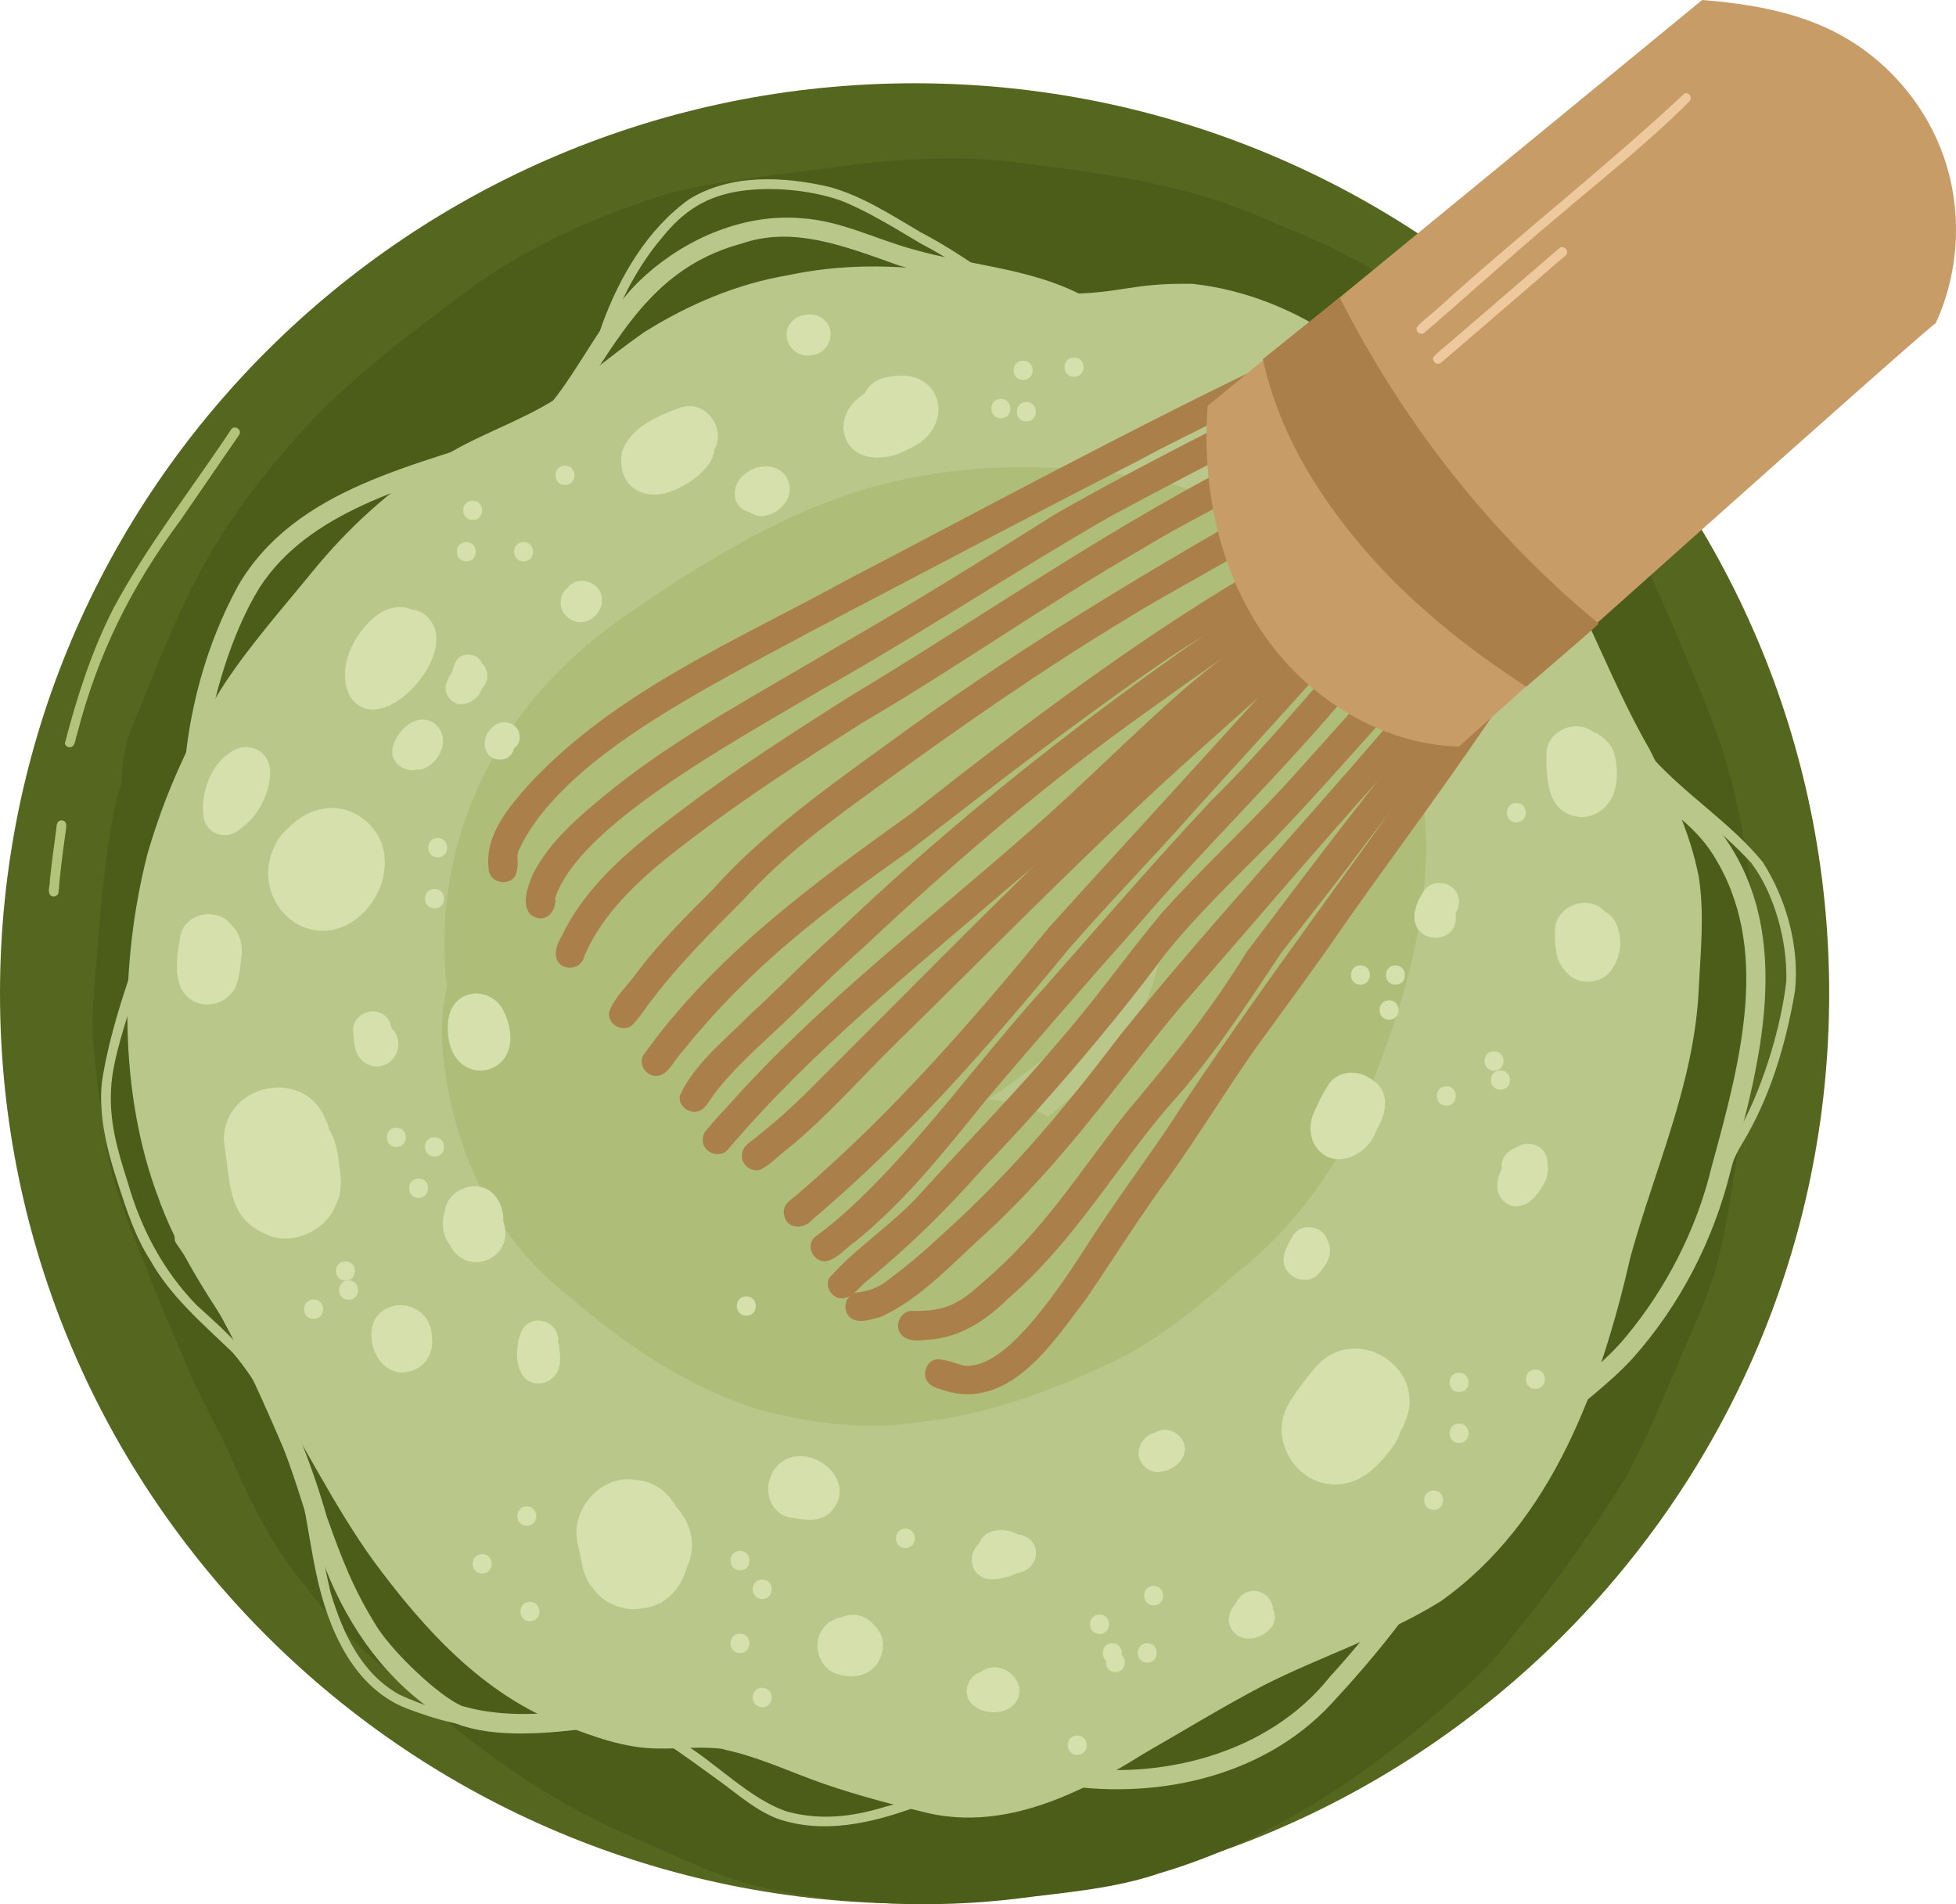 <?xml version="1.0" encoding="UTF-8"?><svg xmlns="http://www.w3.org/2000/svg" xmlns:xlink="http://www.w3.org/1999/xlink" height="2197.1" preserveAspectRatio="xMidYMid meet" version="1.0" viewBox="0.0 0.0 2257.4 2197.1" width="2257.4" zoomAndPan="magnify"><defs><clipPath id="a"><path d="M 106 182 L 2028 182 L 2028 2197.129 L 106 2197.129 Z M 106 182"/></clipPath><clipPath id="b"><path d="M 1392 0 L 2257.379 0 L 2257.379 862 L 1392 862 Z M 1392 0"/></clipPath></defs><g><g id="change1_1"><path d="M 0 1146.348 C 0 566.301 472.574 96.082 1055.523 96.082 C 1638.469 96.082 2111.047 566.301 2111.047 1146.348 C 2111.047 1726.391 1638.469 2196.609 1055.523 2196.609 C 472.574 2196.609 0 1726.391 0 1146.348" fill="#55661f"/></g><g id="change2_1"><path d="M 266.438 495.988 C 220.98 564.559 169.621 629.688 130.719 702.344 C 105.688 751.297 88.734 804.504 74.922 857.438 C 75.164 861.27 80.016 863.543 83.227 861.523 C 87.348 858.316 86.945 851.98 88.867 847.41 C 112.645 755.047 151.016 677.508 208.391 600.113 C 230.93 567.273 253.445 534.402 276.082 501.621 C 279.746 495.566 270.066 489.605 266.438 495.988" fill="#b3c47a"/></g><g id="change2_2"><path d="M 69.574 946.762 C 64.609 948.121 65.5 953.93 64.781 957.949 C 62.664 973.859 59.469 996.18 57.504 1016.5 C 57.781 1021.789 54.57 1028.34 58.074 1032.852 C 61.355 1036.352 67.766 1033.711 67.609 1028.898 C 69.395 1005.949 72.41 983.891 75.051 964.828 C 75.469 958.672 80.234 945.371 69.574 946.762" fill="#b3c47a"/></g><g clip-path="url(#a)" id="change3_1"><path d="M 1505.965 1368.148 C 1496.109 1390.871 1486.078 1413.5 1475.387 1435.828 C 1456.887 1474.348 1431.41 1508.848 1407.605 1544.172 L 1388.844 1569.891 C 1367.133 1594.59 1342.668 1616.801 1317.406 1637.898 C 1290.219 1656.578 1262.426 1674.41 1233.762 1690.699 C 1210.141 1699.07 1186.102 1706.43 1161.633 1711.52 C 1130.57 1714.422 1099.422 1716.141 1068.242 1717.258 C 1049.453 1717.59 1030.641 1716.961 1011.891 1715.617 C 998.508 1712.699 985.27 1709.098 972.301 1704.68 C 925.242 1683.262 878.848 1660.258 836.406 1630.598 C 830.562 1625.527 824.762 1620.41 818.855 1615.422 C 789.414 1589.488 757.867 1565.348 730.691 1536.988 C 696 1481.328 674.629 1418 642.59 1360.719 C 640.949 1357.469 639.562 1354.09 638.043 1350.777 C 630.758 1332.141 623.492 1313.5 616.062 1294.918 C 603.992 1266.578 594.508 1237.277 588.25 1207.211 C 585.293 1157.648 591.695 1107.918 595.875 1058.371 C 599.555 1042.5 604.156 1026.828 608.922 1011.27 C 615.094 993.133 621.129 974.941 627.613 956.914 C 637.352 938.074 648.52 919.973 660.066 902.156 C 663.16 899.164 666.262 896.168 669.484 893.312 C 686.078 882.133 703.336 871.926 721.133 862.781 C 726.492 861.012 731.852 859.227 737.246 857.543 C 785.027 843.48 830.949 824.258 876.586 804.332 C 882.699 802.148 888.844 800.043 895.07 798.219 C 899.457 798.23 903.844 798.395 908.227 798.633 C 919.023 801.125 929.695 804.172 940.23 807.703 C 972.148 817.707 1004.07 819.141 1035.992 811.992 C 1067.949 810.547 1097.711 801.039 1125.27 783.5 C 1153.262 768.402 1175.723 747.793 1192.652 721.645 C 1204.461 708.73 1214.062 694.531 1221.602 679.125 C 1246.172 685.152 1270.445 692.324 1294.273 700.797 C 1320.762 713.621 1346.273 728.379 1370.539 745.023 C 1381.668 754.73 1392.496 764.773 1402.617 775.527 C 1412.383 785.832 1421.68 796.574 1430.773 807.488 C 1445.855 828.723 1459.93 850.68 1472.52 873.5 C 1484.82 895.957 1495.785 919.125 1506.215 942.504 C 1521.074 980.309 1533.602 1019.02 1542.445 1058.68 C 1543.918 1065.168 1545.176 1071.711 1546.438 1078.25 C 1549.109 1121.84 1544.754 1165.648 1540.949 1209.199 C 1537.105 1234.238 1533.137 1259.258 1528.898 1284.23 C 1523.633 1312.82 1516.484 1341.047 1505.965 1368.148 Z M 2023.867 1048.898 C 2015.645 978.527 2004.539 908.156 1979.539 841.523 C 1963.457 797.41 1944.406 754.469 1925.941 711.289 C 1896.535 640.523 1856.602 574.801 1808.07 515.527 C 1773.273 469.617 1736.594 424.254 1690.648 388.961 C 1647.719 355.551 1605.301 321.141 1556.793 296.066 C 1522.047 277.562 1485.207 263.492 1449.039 248.047 C 1368.27 213.812 1281.012 200.859 1194.52 190.293 C 1119.953 178.117 1044.5 182.246 969.926 191.965 C 903.898 201.574 836.945 206.738 772.133 223.207 C 694.035 246.848 617.934 280.77 550.66 327.117 C 484.871 376.434 417.844 425.402 360.535 484.652 C 312.164 536.773 267.008 593.227 233.141 655.945 C 202.75 711.461 180.516 770.91 156.246 829.223 C 145.742 852.465 140.496 877.391 140.375 902.32 C 138.195 909.805 135.984 917.277 133.984 924.812 C 123.32 974.191 118.309 1024.66 113.969 1074.82 C 111.473 1117.16 104.812 1159.488 107.457 1201.957 C 110.301 1240.648 116.574 1279.039 121.965 1317.438 C 128.91 1368.66 150.461 1415.809 169.141 1463.5 C 181.418 1497.371 202.406 1544.379 216.352 1577.719 C 230.703 1612.281 250.023 1644.449 265.453 1678.52 C 288.383 1732.23 314.102 1785.07 352.383 1829.699 C 396.895 1892.648 460.527 1937.859 518.133 1987.949 C 582.988 2041.699 654.059 2087.32 731.762 2120.281 C 782.094 2142.09 831.703 2167.488 885.562 2179.141 C 979.727 2197.668 1075.961 2202.352 1171.32 2191 C 1227.391 2183.602 1284.43 2179.859 1338.277 2161.418 C 1483.258 2118.551 1608.992 2027.629 1716.383 1923.148 C 1774.746 1855.129 1827.957 1782.379 1875.203 1706.199 C 1898.531 1665.16 1915.785 1621.008 1934.789 1577.879 C 1951.566 1536.789 1971.828 1496.75 1982.934 1453.609 C 1995.996 1400.059 2002.543 1345.168 2011.027 1290.77 C 2021.957 1210.988 2033.57 1129.328 2023.867 1048.898" fill="#4c5c19"/></g><g id="change4_1"><path d="M 1265.223 350.152 C 1201.309 309.371 1123.562 307.973 1052.531 287.336 C 1010.07 275.641 969.895 254.602 925.305 251.836 C 860.023 246.102 793.871 274.062 745.602 317.059 C 685.168 369.688 651.949 472.301 598.414 496.418 C 483.133 537.008 341.414 561.594 274.773 675.855 C 237.363 744.785 216.797 821.656 211.914 899.781 C 210.785 910.422 210.855 921.121 209.648 931.75 C 208.184 940.238 208.297 951.5 219.969 951.762 C 235.422 950.711 230.809 931.223 232.941 920.5 C 233.641 901.168 236.051 881.945 237.812 862.688 C 244.766 807.352 266.875 730.543 299.895 677.434 C 356.594 590.512 470.766 560.77 577.633 527.074 C 596.73 521.473 616.215 514.902 631.793 502.094 C 647.926 487.719 660.43 469.477 673.074 452.062 C 724.379 370.215 765.238 305.949 855.09 281.305 C 914.758 260.547 972.008 283.004 1037.453 306.32 C 1082.941 319.953 1130.062 326.766 1176.301 337.082 C 1209.961 345.926 1228.117 355.469 1258.102 370.766 C 1269.473 373.109 1275.805 355.672 1265.223 350.152" fill="#bac78b"/></g><g id="change4_2"><path d="M 1990.98 967.125 C 1966.289 931.273 1928.16 908.395 1893.84 882.848 C 1883.996 875.926 1851.758 845.406 1835.434 829.426 C 1829.566 824.867 1825.301 816.457 1817.207 816.152 C 1810.07 815.938 1804.441 823.492 1806.438 830.289 C 1808.52 836.246 1814.414 839.754 1818.555 844.234 C 1839.477 863.301 1858.449 884.527 1881.43 901.266 C 1920.27 929.992 1954.719 950.555 1977.215 986.48 C 2044.469 1093.148 2009.156 1222.816 1975.258 1346.688 C 1957.742 1420.008 1921.539 1487.938 1877.707 1540.848 C 1853.004 1571.277 1820.957 1594.219 1791.781 1620.039 C 1738.891 1663.418 1694.863 1716.039 1656.34 1772.359 C 1618.297 1834.367 1583.711 1881.02 1534.516 1935.059 C 1462.715 2025.199 1336.93 2054.172 1233.773 2038.27 C 1159.352 2026.262 1090.883 1989.5 1015.852 1979.059 C 974.605 1974.09 910.906 1969.828 880.988 1966.84 C 855.246 1964.09 830.055 1954.621 803.953 1957.691 C 709.566 1961.219 617.605 1993.07 532.738 1968.289 C 505.793 1956.211 455.77 1908.617 435.762 1878.328 C 408.004 1834.25 394.629 1798.918 377.195 1750.25 C 359.191 1686.559 333.395 1625.41 304.145 1566.117 C 283.184 1524.789 262.832 1482.918 237.023 1444.348 C 229.629 1435.977 226.066 1422.891 215.781 1417.949 C 206.84 1415.148 197.793 1426.098 203.164 1434.359 C 254.938 1508.109 294.625 1594.918 326.492 1669.711 C 343.609 1712.199 354.309 1756.859 371.602 1799.27 C 396.512 1867.109 437.266 1929.289 496.559 1971.789 C 567.324 2029.621 716.723 1981.371 800.242 1980.301 C 827.766 1976.809 848.32 1985.469 880.059 1989.039 C 923.121 1993.301 966.367 1995.828 1009.402 2000.488 C 1066.203 2006.789 1149.98 2044.18 1216.461 2058.121 C 1329.371 2078.129 1456.234 2052.258 1536.422 1966.02 C 1586.758 1911.68 1633.617 1854.211 1671.023 1790.129 C 1705.406 1740.879 1742.422 1691.34 1793.355 1648.359 C 1823.027 1620.941 1856.418 1597.527 1883.828 1567.738 C 1938.941 1506.027 1977.633 1430.867 1997.359 1350.617 C 2031.398 1227.277 2070.395 1081.168 1990.98 967.125" fill="#bac78b"/></g><g id="change4_3"><path d="M 1203.098 361.82 C 1157.195 328.707 1112.285 293.957 1061.965 267.668 C 1028.445 247.945 995.117 226.066 957.25 215.703 C 904.414 203.355 843.336 200.43 795.484 229.766 C 747.094 264.457 715.285 318.883 695.078 373.969 C 683.84 407.41 675.609 435.965 659.539 465.34 C 655.266 473.684 649.465 481.484 645.879 490.062 C 645.414 492.215 646.68 494.543 648.547 495.621 C 656.551 499.285 658.828 487.453 662.52 482.711 C 681.52 451.57 692.852 416.758 704.062 382.262 C 716.074 345.012 738.305 304.602 763.105 275.336 C 788.715 243.305 814.984 226.152 855.512 220.25 C 889.715 215.52 932.57 218.621 968.715 230.82 C 996.832 241.234 1032.297 262.852 1062.125 280.727 C 1096.695 298.621 1128.406 321.199 1159.746 344.141 C 1172.375 353.172 1184.797 362.492 1197.457 371.473 C 1199.375 372.586 1201.977 372.512 1203.656 371.031 C 1206.777 368.887 1206.457 363.633 1203.098 361.82" fill="#bac78b"/></g><g id="change4_4"><path d="M 572.965 1979.75 C 569.02 1978.031 564.41 1979.961 560.219 1979.828 C 527.156 1980.828 489.551 1968.68 460.891 1955.32 C 417.699 1931.199 396.43 1886.531 381.582 1837.922 C 363.004 1759.781 359.008 1676.09 313.484 1607.121 C 293.879 1565.871 260.102 1535.871 226.805 1505.852 C 188.344 1466.09 162.773 1418.039 147.191 1363.469 C 135.152 1325.879 125.828 1293.32 128.27 1255.211 C 129.789 1227.57 140.145 1195.121 149.418 1164.73 C 164.055 1119.672 177.273 1074.09 195.164 1030.172 C 208.805 996.18 223.512 962.5 232.793 926.969 C 240.027 897.469 246.125 867.461 250.047 837.41 C 249.629 831.859 240.504 830.711 239.176 836.66 C 230.562 911.449 204.242 981.422 175.438 1050.391 C 153.844 1115.461 128.082 1180.48 117.574 1248.449 C 113.5 1288.961 124.016 1328.77 136.566 1366.922 C 146.309 1396.891 156.141 1427.172 173.293 1453.879 C 197.02 1496.172 233.836 1527.211 268.215 1560.34 C 296.891 1593.34 321.168 1639.871 336.203 1681.57 C 351.27 1725.191 355.516 1771.559 365.133 1816.52 C 378.23 1878.012 406.961 1947 469.598 1971.41 C 501.234 1982.93 540.891 1997.039 574.098 1988.52 C 576.676 1986.102 576.031 1981.469 572.965 1979.75" fill="#bac78b"/></g><g id="change4_5"><path d="M 2034.523 994.898 C 1997.102 949.105 1945.445 917.254 1906.008 873.258 C 1885.492 849.441 1861.242 805.965 1849.762 777.027 C 1842.523 762.055 1840.395 743.945 1831.781 730.133 C 1827.73 727.664 1822.098 731.727 1823.574 736.441 C 1841.617 792.637 1866.758 848.703 1908.07 891.746 C 1944.285 928.09 1986.551 957.988 2021.223 995.832 C 2047.367 1030.539 2062.891 1084.918 2061.59 1132.047 C 2055.641 1183.848 2036.004 1248.93 2011.422 1295.969 C 1999.676 1314.727 1987.938 1338.59 1981.531 1354.816 C 1979.223 1361.277 1972.254 1368.648 1974.598 1375.488 C 1983.504 1384.566 1986.039 1369.609 1988.68 1365.418 C 1996.984 1349.227 2000.477 1335.938 2010.926 1319.027 C 2043.086 1265.93 2061.117 1204.668 2071.516 1143.789 C 2076.996 1092.566 2061.895 1038.188 2034.523 994.898" fill="#bac78b"/></g><g id="change4_6"><path d="M 1175.621 1987.18 C 1163.699 1993.031 1155.012 2005.672 1144.301 2013.91 C 1108.012 2049.352 1071.379 2072.16 1022.23 2084.551 C 983.039 2096.602 946.719 2100.531 908.766 2090.34 C 865.121 2076.16 826.172 2033.379 783.113 2008.07 C 756.145 1990.031 728.355 1970.922 697.086 1961.852 C 691.305 1962.328 690.559 1971.34 696.344 1972.719 C 742.457 1989.969 788.215 2024.559 831.328 2055.75 C 852.535 2071.238 872.918 2089.328 897.793 2098.641 C 949.988 2116.551 1005.91 2103.691 1056.141 2085.359 C 1099.121 2070.988 1132.879 2040.211 1165.34 2009.801 C 1170.488 2004.129 1191.031 1991.621 1175.621 1987.18" fill="#bac78b"/></g><g id="change4_7"><path d="M 1176.133 608.305 C 927.793 765.324 711.824 1023.438 598.824 1301.797 C 598.082 1282.316 593.168 1264.398 578.523 1251.887 C 570.297 1244.668 559.051 1241.867 548.059 1242.746 C 552.578 1212.906 557.805 1180.758 563.961 1142.977 C 566.176 1121.266 577.234 1097.617 564.738 1077.277 C 561.621 1071.637 557.219 1067.195 552.211 1063.695 C 590.914 968.953 648.41 866.898 725.32 792.25 C 820.805 690.703 885.738 626.59 997.352 565.316 C 1080.613 526.188 1209.277 476.949 1304.852 481.027 C 1337.789 482.172 1431.152 508.832 1464.031 528.012 C 1492.008 543.074 1514.465 557.195 1533.789 571.703 C 1494.371 554.082 1452.434 541.758 1410.445 534.504 C 1326.828 529.797 1247.258 568.164 1176.133 608.305 Z M 1636.039 1604.457 C 1610.199 1642.879 1578.07 1672.688 1528.816 1721.496 C 1495.492 1752.477 1486.828 1753.82 1440.219 1789.52 C 1411.902 1809.27 1380.102 1822.801 1349.195 1837.93 C 1347.117 1838.57 1345.152 1839.168 1342.988 1839.848 C 1324.945 1847.551 1306.77 1856.82 1288.992 1866.488 C 1260.992 1876.719 1242.551 1875.668 1186.855 1882.02 C 1158.422 1885.309 1130.785 1893.18 1102.602 1897.949 C 1048.445 1903.16 994.004 1897.258 939.957 1892.969 C 922.211 1893.051 905.727 1884.828 866.48 1869.98 C 860.121 1867.281 851.281 1863.539 847.156 1861.828 C 820.125 1852.688 774.75 1828.75 725.676 1799.367 C 710.816 1791.129 639.961 1716.938 593.797 1668.137 C 601.426 1635.496 605.184 1602.098 608.609 1568.707 C 612.891 1553.969 616.223 1538.828 620.57 1524.328 C 634.922 1469.316 652.422 1415.238 670.656 1361.406 C 703.836 1259.656 813.398 1076.867 878.762 999.168 C 1017.953 832.125 1194.977 659.141 1375.094 624.188 C 1375.383 624.141 1375.66 624.105 1375.949 624.055 C 1379.824 623.719 1385.715 623.211 1390.047 623.043 C 1394.09 622.824 1399.871 623.102 1403.805 623.332 C 1451.371 633.098 1497.184 652.562 1514.332 660.602 C 1570.43 690.16 1588.922 710.688 1639.574 767.785 C 1701.5 833.223 1777.559 985.016 1779.984 1054.066 C 1789.422 1153.156 1771.922 1237.676 1760.238 1307.469 C 1734.496 1425.258 1681.223 1543.598 1636.039 1604.457 Z M 1960.574 1012.016 C 1950.688 959.996 1927.07 911.262 1903.535 864.168 C 1851.891 774.98 1821.984 674 1760.324 590.648 C 1726.047 544.945 1677.867 514.242 1628.941 485.516 C 1605.613 451.93 1581.051 418.148 1547.477 394.094 C 1497.207 358.539 1437.359 333.918 1375.926 327.496 C 1303.707 326.363 1294.691 338.938 1227.742 339.023 C 1200.422 340.895 1145.844 321.715 1088.516 313.281 C 1029.262 304.855 968.379 304.977 909.723 317.527 C 850.383 327.414 793.762 351.637 743.004 383.57 C 696.438 416.445 666.934 443.551 641.258 460.352 C 598.383 487.543 549.023 502.352 506.422 530.16 C 450.52 564.328 401.852 609.031 360.5 659.684 C 326.074 701.867 289.77 742.816 259.551 788.207 C 220.234 849.133 190.137 916.125 170.047 985.777 C 137.945 1111.637 136.695 1261.617 183.441 1383.836 C 212.203 1463.457 264.641 1529.777 309.332 1600.539 C 351.094 1666.18 384.867 1736.848 430.371 1800.059 C 488.125 1878.391 557.332 1955.539 650.531 1990.57 C 685.438 2003.898 721.266 2017.27 759.113 2017.488 C 782.547 2017.969 806.012 2015.188 829.391 2017.441 C 826.422 2016.801 824.66 2016.238 828.523 2017.18 C 829.07 2017.277 829.605 2017.43 830.152 2017.527 C 832.496 2017.77 834.836 2017.988 837.172 2018.34 C 836.223 2018.539 834.383 2018.34 832.484 2018.031 C 873.73 2026.16 912.117 2044.828 951.695 2058.551 C 991.086 2072.07 1031.625 2082.578 1072.113 2092.289 C 1160.484 2111.809 1246.379 2069.719 1319.418 2023.762 C 1365.449 1997.34 1410.816 1969.551 1457.789 1944.891 C 1525.109 1910.699 1598.465 1887.539 1662.66 1847.648 C 1792.441 1755.707 1847.871 1597.668 1882.113 1448.727 C 1910.523 1346.605 1955.746 1248.438 1960.488 1140.977 C 1962.625 1098.086 1967.246 1054.707 1960.574 1012.016" fill="#bac78b"/></g><g id="change4_8"><path d="M 829.387 2017.441 C 830.352 2017.648 831.406 2017.852 832.48 2018.031 C 831.699 2017.871 830.934 2017.672 830.152 2017.531 C 829.895 2017.5 829.641 2017.461 829.387 2017.441" fill="#bac78b"/></g><g id="change4_9"><path d="M 1281.379 754.5 C 1269.059 710.461 1232.648 681.398 1196.828 655.691 C 1118.672 608.82 1010.129 622.852 946.422 688 C 833.391 776.301 722.797 867.629 616.668 964.16 C 579.359 997.559 542.324 1031.289 506.426 1066.211 C 480.125 1091.66 453.109 1118.059 442.801 1153.871 C 429.863 1178.488 423.93 1205.031 425.004 1233.48 C 423.93 1261.93 429.863 1288.469 442.801 1313.09 C 451.133 1338.711 465.375 1360.879 485.527 1379.59 C 499.465 1390.371 513.406 1401.129 527.348 1411.91 C 575.715 1442 632.141 1443.93 686.57 1432.73 C 752.551 1417.109 792.965 1361.07 841.078 1318.121 C 968.598 1199.699 1101.281 1087.051 1238.648 980.219 C 1295.801 923.551 1318.949 827.629 1281.379 754.5" fill="#bac78b"/></g><g id="change4_10"><path d="M 1053.062 945.906 C 1072.312 931.23 1091.344 916.25 1110.004 900.828 C 1112.824 899.176 1115.664 897.543 1118.531 895.98 C 1133.137 890.863 1147.824 885.973 1162.578 881.328 C 1174.918 877.84 1187.477 875.305 1200.09 873.176 C 1203.645 872.824 1207.18 872.371 1210.734 872.066 C 1231.375 870.742 1251.926 872.699 1272.422 875.215 C 1273.238 875.395 1274.043 875.578 1274.855 875.77 C 1262.289 880.809 1249.891 886.469 1237.469 891.949 C 1204.777 909.477 1177.059 934.844 1147.516 957.012 C 1144.312 959.641 1141.051 962.211 1137.836 964.812 C 1134.461 966.273 1131.074 967.645 1127.723 969.172 C 1068.352 992.047 1011.352 1019.945 956.211 1051.23 C 967.578 1038.504 981.387 1022.98 998.648 1003.391 C 1016.984 984.484 1033.344 963.387 1053.062 945.906 Z M 1726.41 824.871 C 1703.141 764.781 1679.84 703.805 1636.426 654.98 C 1598.348 600.652 1547.812 555.246 1492.805 519.25 C 1459.289 502.766 1424.582 487.703 1388.383 478.113 C 1332.434 468.488 1275.41 460.066 1218.625 458.391 C 1168.871 462.555 1119.055 469.348 1069.992 478.566 C 1021.711 490.387 975.277 509.082 929.902 529.203 C 884.73 548.918 848.699 583.27 810.996 614.352 C 792.566 628.336 773.984 642.184 756.5 657.324 C 741.34 672.168 727.516 688.305 713.137 703.918 C 688.211 713.43 665.297 727.629 645.602 748.34 C 569.113 826.141 515.488 920.27 471.473 1019.145 C 408.781 1129.676 354.125 1269.066 399.789 1350.508 C 404.699 1368.008 413.559 1383.207 426.363 1396.098 C 440.934 1418.586 460.258 1436.328 484.336 1449.316 C 497.398 1455.77 509.695 1460.859 521.984 1464.887 C 518.309 1473.918 514.793 1483.008 511.848 1492.277 C 506.961 1522.629 500.238 1553.559 503.605 1584.387 C 506.414 1617.199 510.504 1650.059 516.43 1682.457 C 526.07 1713.02 539.379 1742.57 553.414 1771.359 C 582.293 1814.098 611.891 1859.711 654.602 1889.73 C 687.219 1918.488 727.418 1935.098 767.191 1951.418 C 827.547 1980.75 893.129 1992.629 959.426 1999.5 C 1019.691 2007.578 1080.543 1998.219 1140.227 1989.949 C 1208.695 1980.668 1276.84 1967.23 1341.301 1941.75 C 1400.227 1916.988 1460.07 1893.18 1515.551 1861.27 C 1549.973 1840.199 1581.055 1814.008 1612.977 1789.508 C 1644.512 1765.758 1666.773 1732.949 1690.766 1702.148 C 1700.719 1689.387 1709.461 1675.699 1715.969 1660.859 C 1751.379 1584.598 1778.215 1504.887 1797.484 1423.078 C 1845.664 1222.379 1789.797 1015.824 1726.41 824.871" fill="#bac78b"/></g><g id="change5_1"><path d="M 1289.41 1215.566 C 1265.23 1242.258 1237.273 1265.465 1209.48 1288.586 C 1188.652 1276.375 1164.688 1270.426 1140.074 1268.465 C 1146.02 1264.668 1151.883 1260.758 1157.652 1256.746 C 1230.566 1205.438 1312.027 1131.883 1356.371 1046.039 C 1323.035 1158.891 1334.914 1135.84 1292.344 1211.426 C 1291.426 1212.848 1290.355 1214.168 1289.41 1215.566 Z M 1604.816 793.273 C 1566.309 697.125 1487.91 613.844 1392.266 573.285 C 1349.891 552.48 1302.516 548.387 1256.27 543.047 C 1194.176 536.836 1131.746 537.328 1070.164 548.035 C 943.32 567.66 830.035 635.555 726.051 707.543 C 571.016 811.703 496.84 972.918 515.695 1138.371 C 510.914 1160.949 508.648 1183.965 510.371 1207.508 C 520.613 1321.898 565.578 1424.258 657.121 1496.336 C 719.902 1550.477 789.406 1597.449 868.371 1624.309 C 931.992 1642.227 1000.043 1651.328 1065.672 1640.27 C 1143.922 1631.648 1218.309 1602.688 1288.988 1569.168 C 1338.258 1544.758 1380.891 1509.188 1422.023 1473.156 C 1496.395 1415.578 1551.73 1337.938 1583.605 1249.527 C 1643.941 1097.414 1676.535 948.316 1604.816 793.273" fill="#aebd77"/></g><g id="change6_1"><path d="M 496.371 715.398 C 490.777 707.629 482.867 703.941 474.41 703.059 C 464.812 698.84 452.27 699.531 440.156 706.551 C 410.848 724.371 386.078 771.559 404.348 804.012 C 410.887 814.512 423.219 820.711 435.531 818.18 C 471.543 814.238 522.703 748.828 496.371 715.398" fill="#d5e0ad"/></g><g id="change6_2"><path d="M 503.348 836.469 C 482.789 817.859 454.57 844.352 452.727 866.379 C 452.082 881.02 467.301 891.52 480.918 887.879 C 483.051 888.059 485.219 887.988 487.363 887.41 C 507.359 881 520.523 852.449 503.348 836.469" fill="#d5e0ad"/></g><g id="change6_3"><path d="M 556.098 765.148 C 551.027 751.691 528.328 751.539 524.645 767.121 C 523.312 769.738 522.5 772.398 522.121 775.02 C 518.465 779.961 515.613 785.441 514.418 791.25 C 512.559 801.922 522.129 813 532.965 812.629 C 542.844 811.879 553.621 804.52 556.07 794.59 C 565.387 785 563.445 772.09 556.098 765.148" fill="#d5e0ad"/></g><g id="change6_4"><path d="M 599.762 850.551 C 599.836 833.461 578.312 827.762 567.672 839.762 C 553.242 852.32 557.895 878.219 579.379 876.301 C 586.688 875.82 591.609 870.16 593.156 863.672 C 597.145 860.762 599.969 856.309 599.762 850.551" fill="#d5e0ad"/></g><g id="change6_5"><path d="M 308.676 877.199 C 302.656 864.02 285.629 858.34 272.68 864.488 C 244.094 877.27 229.758 916.109 235.527 945.629 C 239.855 961.281 258.055 968.48 271.973 960.172 C 275.352 958.109 278.465 955.66 281.387 952.98 C 302.902 938.121 318.738 896.91 308.676 877.199" fill="#d5e0ad"/></g><g id="change6_6"><path d="M 425.895 950.672 C 395.648 921.07 356.133 930.66 332.891 955.289 C 324.23 962.52 317.102 972.762 312.809 986.461 C 295.266 1041.762 350.297 1095.25 403.32 1065.551 C 442.156 1043.52 460.305 984.43 425.895 950.672" fill="#d5e0ad"/></g><g id="change6_7"><path d="M 391.672 1345.199 C 391.59 1344.578 391.527 1343.961 391.43 1343.32 C 389.828 1330.34 387.699 1317.539 381.414 1305.789 C 380.965 1305.141 380.488 1304.578 380.035 1303.961 C 379.238 1299.852 378.031 1295.852 375.887 1292.102 C 351.82 1230.461 258.02 1249.949 258.312 1315.77 C 266.402 1370.809 263.84 1404.629 305.844 1423.629 C 335.574 1438.789 376.898 1420.379 387.863 1389.52 C 395.109 1375.672 393.785 1360.23 391.672 1345.199" fill="#d5e0ad"/></g><g id="change6_8"><path d="M 780.746 1739.059 C 771.512 1722.109 754.375 1708.871 735.016 1707.809 C 693.352 1699.27 655.145 1744.41 667.613 1784.469 C 671.305 1801 672.258 1819.781 684.473 1832.641 C 696.16 1849.93 720.418 1860 740.883 1855.75 C 766.938 1853.852 786.758 1832.648 792.746 1808.148 C 804.316 1784.602 797.645 1757.039 780.746 1739.059" fill="#d5e0ad"/></g><g id="change6_9"><path d="M 1521.656 1573.93 C 1513.949 1581.23 1492.492 1610.52 1494.07 1609.09 C 1488.773 1616.332 1484.289 1624.039 1481.551 1632.77 C 1469.977 1670.98 1501.152 1713.77 1541.469 1712.73 C 1572.605 1712.77 1593.754 1688.57 1610.434 1665.062 C 1613.043 1660.422 1614.965 1655.781 1616.41 1651.18 C 1618.465 1648.07 1620.195 1644.762 1621.238 1641.039 C 1648.73 1580.332 1568.336 1526.941 1521.656 1573.93" fill="#d5e0ad"/></g><g id="change6_10"><path d="M 267.938 1068.52 C 253.027 1046.23 214.785 1052.051 208.281 1078.949 C 203.543 1106.039 196.227 1147.469 230.121 1157.891 C 236.215 1159.559 242.301 1159.41 248.391 1157.801 C 245.422 1158.199 242.453 1158.602 239.484 1159 C 242.77 1158.559 246.062 1158.172 249.344 1157.672 C 258.227 1155.059 265.805 1149.129 270.656 1141.23 C 277.371 1127.852 277.355 1112.328 279.25 1097.719 C 279.027 1084.398 274.535 1074.77 267.938 1068.52" fill="#d5e0ad"/></g><g id="change6_11"><path d="M 582.789 1169.691 C 582.523 1169.219 582.188 1168.859 581.91 1168.41 C 569.836 1137.43 520.852 1137.219 517.004 1179.68 C 511.352 1263.531 615.172 1246.25 582.789 1169.691" fill="#d5e0ad"/></g><g id="change6_12"><path d="M 498.457 1542.441 C 498.094 1527.379 490.363 1516.391 480.09 1510.672 C 479.762 1510.469 479.406 1510.34 479.07 1510.16 C 477.785 1509.5 476.492 1508.859 475.145 1508.359 C 473.973 1507.91 472.766 1507.59 471.547 1507.27 C 470.973 1507.129 470.414 1506.949 469.836 1506.828 C 451.156 1502.891 429.117 1513.539 428.629 1538.922 C 427.859 1568.328 452.953 1595.172 482.121 1578.531 C 494.832 1571.129 500.375 1556.52 498.457 1542.441" fill="#d5e0ad"/></g><g id="change6_13"><path d="M 582.18 1413.941 C 582.188 1413.941 582.195 1413.941 582.199 1413.941 C 582.188 1413.93 582.188 1413.91 582.172 1413.898 C 581.844 1412.391 581.461 1410.891 581.016 1409.391 C 580.855 1403.16 581.238 1391.352 570.27 1378.422 C 551.547 1358.359 515.883 1371.828 513.273 1398.031 C 511.469 1402.852 510.613 1408.289 511.293 1414.391 C 511.688 1423.801 514.789 1431.039 519.375 1436.391 C 522.117 1442.66 526.309 1448.09 532.977 1451.781 C 551.238 1463.02 576.75 1452.359 582.199 1431.75 C 583.816 1425.828 583.465 1419.84 582.18 1413.941" fill="#d5e0ad"/></g><g id="change6_14"><path d="M 897.598 1690.68 C 893.41 1695.012 890.773 1699.621 889.234 1704.25 C 881.035 1723.441 891.348 1750.129 916.68 1751.648 C 931.469 1754.379 947.945 1756.039 959.102 1744 C 993.797 1706.66 930.031 1658.578 897.598 1690.68" fill="#d5e0ad"/></g><g id="change6_15"><path d="M 1009.398 1875.809 C 998.66 1862.621 983.984 1860.879 971.867 1865.801 C 967.98 1866.422 964.039 1867.82 960.168 1870.141 C 957.496 1871.539 957.227 1870.289 953.16 1875.488 C 934.766 1892.852 943.523 1926.129 968.215 1931.988 C 968.082 1931.93 968.02 1931.91 967.895 1931.852 C 968.719 1932.172 969.582 1932.488 970.492 1932.82 C 977.613 1934.391 984.773 1934.75 991.93 1933.191 C 1017.211 1927.539 1028.789 1894.281 1009.398 1875.809" fill="#d5e0ad"/></g><g id="change6_16"><path d="M 1585.59 1247.238 C 1583.77 1245.719 1581.879 1244.539 1579.961 1243.52 C 1564.789 1233.539 1541.469 1235.988 1531.77 1253.852 C 1527.32 1261.07 1523.012 1268.551 1519.898 1276.43 C 1514.02 1287 1510.301 1298.621 1513.488 1310.859 C 1513.52 1311.039 1513.551 1311.23 1513.578 1311.422 C 1514.32 1314.762 1515.422 1318 1517.191 1321.059 C 1537.301 1353.281 1579.32 1333.5 1588.98 1303.051 C 1600.328 1284.422 1604.32 1261.262 1585.59 1247.238" fill="#d5e0ad"/></g><g id="change6_17"><path d="M 1860.07 862.434 C 1853.5 852.641 1845.996 847.047 1838.391 844.492 C 1818 828.43 1783.777 844.102 1784.676 871.352 C 1785.008 902.582 1785.93 940.027 1825.629 942.961 C 1875.672 938.414 1868.457 876.703 1860.07 862.434" fill="#d5e0ad"/></g><g id="change6_18"><path d="M 1867.348 1071.41 C 1867.555 1071.898 1867.633 1072.07 1867.496 1071.648 C 1865.094 1062.262 1859.305 1055.762 1852.117 1051.848 C 1851.953 1051.688 1851.84 1051.512 1851.668 1051.348 C 1832.004 1030.27 1793.512 1046.191 1794.465 1075.039 C 1794.57 1090.98 1794.777 1108.469 1806.664 1120.57 C 1820.367 1138.609 1850.68 1136.16 1861.523 1116.32 C 1870 1103.398 1872.25 1086.16 1867.348 1071.41" fill="#d5e0ad"/></g><g id="change6_19"><path d="M 1025.242 434.957 C 1011.043 437.004 1002.254 444.617 997.996 453.977 C 984.352 462.789 973.914 475.309 973.258 493.012 C 975.949 532.625 1019.734 534.77 1047.734 518.375 C 1105.41 494.777 1088.562 421.328 1025.242 434.957" fill="#d5e0ad"/></g><g id="change6_20"><path d="M 786.164 469.941 C 759.504 479.836 727.684 492.391 717.809 521.609 C 711.504 558.137 739.07 578.965 773.48 567.453 C 791.457 560.445 808.879 549.5 819.699 533.207 C 822.426 528.648 823.855 523.656 824.453 518.598 C 837.871 495.488 816 461.391 786.164 469.941" fill="#d5e0ad"/></g><g id="change6_21"><path d="M 911.098 560.895 C 907.637 537.492 880.414 532.07 862.766 544.664 C 844.438 555.156 841.332 583.98 864.168 590.816 C 864.637 590.949 865.109 590.949 865.582 591.051 C 870.145 594.227 875.457 595.914 880.098 595.465 C 896.648 594.379 913.781 578.117 911.098 560.895" fill="#d5e0ad"/></g><g id="change6_22"><path d="M 941.445 363.641 C 937.148 362.547 933.305 362.672 929.863 363.527 C 924.633 363.574 919.367 365.477 915.027 370 C 898.59 384.754 912.191 411.656 933.148 410.102 C 961.203 410.156 969.035 372.34 941.445 363.641" fill="#d5e0ad"/></g><g id="change6_23"><path d="M 683.527 673.25 C 670.555 666.871 660.375 670.949 654.77 678.59 C 650.102 682.379 646.949 688.051 647.105 695.262 C 646.691 712.441 666.852 723.75 681.41 714.68 C 697.027 706.18 700.207 682.531 683.527 673.25" fill="#d5e0ad"/></g><g id="change6_24"><path d="M 646.203 1561.711 C 644.582 1555.578 646.805 1556.031 644.062 1548.781 C 647.191 1524.078 609.715 1511.66 600.355 1539.93 C 600.07 1540.809 599.855 1541.75 599.598 1542.648 C 598.625 1544.898 598.031 1547.43 597.848 1550.219 C 595.371 1564.012 596.484 1579.25 605.555 1589.922 C 615.262 1600.191 632.887 1597.539 640.797 1586.43 C 646.445 1579.66 647.016 1570.172 646.203 1561.711" fill="#d5e0ad"/></g><g id="change6_25"><path d="M 454.734 1189.781 C 453.852 1188.531 452.891 1187.441 451.879 1186.469 C 451.117 1181.559 449.559 1176.93 445.637 1173.34 C 432.52 1159.281 406.863 1169.898 407.5 1189.129 C 408.434 1198.941 408.297 1209.328 413.406 1218.059 C 419.598 1228.449 433.215 1233.922 444.391 1228.41 C 459.023 1223.102 464.617 1201.68 454.734 1189.781" fill="#d5e0ad"/></g><g id="change6_26"><path d="M 1174.738 1770.34 C 1159.238 1761.82 1135.789 1763.738 1129.91 1781.102 C 1113.93 1795.59 1121.219 1824.16 1147.91 1822.34 C 1156.09 1821.25 1165.512 1819.328 1173.262 1815.262 C 1200.891 1811.66 1204.77 1775.039 1174.738 1770.34" fill="#d5e0ad"/></g><g id="change6_27"><path d="M 1144.102 1924.121 C 1139.281 1924.578 1135.391 1926.379 1132.41 1928.988 C 1117.691 1933.059 1108.82 1953.781 1122.121 1966.52 C 1135.371 1979.66 1163.219 1979.121 1173.41 1962.379 C 1184.609 1943.449 1164.07 1920.852 1144.102 1924.121" fill="#d5e0ad"/></g><g id="change6_28"><path d="M 1534.191 1435.988 C 1533.551 1433.809 1532.648 1431.949 1531.648 1430.238 C 1525.82 1413.359 1500.371 1410.488 1491.57 1426.691 C 1488.461 1432.109 1485.461 1437.578 1483.262 1443.449 C 1483.801 1442.031 1486.441 1436.09 1484.852 1439.609 C 1481.711 1445.738 1480.461 1452.629 1482.121 1459.379 C 1486.531 1475.609 1509.059 1483.039 1521.09 1470.359 C 1529.91 1461.379 1537.609 1449.012 1534.191 1435.988" fill="#d5e0ad"/></g><g id="change6_29"><path d="M 1785.848 1341.965 C 1785.91 1339.957 1785.77 1337.906 1785.098 1335.758 C 1781.422 1320.488 1762.484 1315.586 1750.758 1323.578 C 1739.695 1327.277 1731.207 1337.027 1733.281 1348.746 C 1730.031 1355.227 1727.781 1362.066 1728.035 1369.586 C 1728.121 1382.516 1740.266 1394.066 1753.34 1391.527 C 1766.777 1388.688 1764.887 1385.285 1769.52 1382.898 C 1779.391 1372.328 1789.445 1356.656 1785.848 1341.965" fill="#d5e0ad"/></g><g id="change6_30"><path d="M 1679.875 1054 C 1682.996 1048.066 1685.242 1041.688 1683.07 1034.945 C 1678.613 1016.355 1651.359 1012.797 1642.242 1029.598 C 1605 1088.512 1684.973 1099.035 1680 1054.703 C 1679.977 1054.453 1679.895 1054.238 1679.875 1054" fill="#d5e0ad"/></g><g id="change6_31"><path d="M 1469.289 1857.031 C 1468.59 1848.66 1464 1840.711 1455.512 1837.539 C 1443.961 1831.762 1431.129 1838.961 1426.449 1849.691 C 1420.648 1856.641 1416.398 1864.969 1418.879 1874.238 C 1426.762 1897.16 1453.16 1893.512 1466.328 1878.969 C 1472.191 1872 1472.391 1863.828 1469.289 1857.031" fill="#d5e0ad"/></g><g id="change6_32"><path d="M 1333.77 1652.762 C 1333.699 1652.789 1333.629 1652.828 1333.559 1652.859 C 1331.371 1653.352 1329.141 1654.078 1326.879 1655.328 C 1318.988 1659.219 1304.449 1677.82 1322.879 1693.898 C 1336.02 1705.398 1362.09 1693.422 1366.59 1677.988 C 1372.359 1659.488 1350.18 1642.461 1333.77 1652.762" fill="#d5e0ad"/></g><g id="change6_33"><path d="M 361.91 1499.422 C 347.312 1499.469 347.348 1521.672 361.91 1521.762 C 376.504 1521.711 376.469 1499.512 361.91 1499.422" fill="#d5e0ad"/></g><g id="change6_34"><path d="M 398.633 1455.359 C 384.035 1455.41 384.07 1477.602 398.633 1477.699 C 413.227 1477.648 413.191 1455.449 398.633 1455.359" fill="#d5e0ad"/></g><g id="change6_35"><path d="M 402.305 1477.391 C 387.707 1477.441 387.742 1499.641 402.305 1499.73 C 416.898 1499.68 416.863 1477.48 402.305 1477.391" fill="#d5e0ad"/></g><g id="change6_36"><path d="M 501.453 1312.141 C 486.859 1312.191 486.895 1334.391 501.453 1334.48 C 516.051 1334.43 516.016 1312.23 501.453 1312.141" fill="#d5e0ad"/></g><g id="change6_37"><path d="M 483.094 1359.879 C 468.496 1359.93 468.531 1382.129 483.094 1382.219 C 497.688 1382.172 497.652 1359.969 483.094 1359.879" fill="#d5e0ad"/></g><g id="change6_38"><path d="M 457.387 1301.129 C 442.793 1301.18 442.828 1323.371 457.387 1323.461 C 471.984 1323.41 471.945 1301.219 457.387 1301.129" fill="#d5e0ad"/></g><g id="change6_39"><path d="M 505.125 966.949 C 490.531 967 490.566 989.199 505.125 989.289 C 519.723 989.238 519.688 967.051 505.125 966.949" fill="#d5e0ad"/></g><g id="change6_40"><path d="M 501.453 1025.711 C 486.859 1025.762 486.895 1047.961 501.453 1048.051 C 516.051 1048 516.016 1025.801 501.453 1025.711" fill="#d5e0ad"/></g><g id="change6_41"><path d="M 545.52 577.699 C 530.926 577.75 530.961 599.949 545.52 600.039 C 560.113 599.988 560.078 577.789 545.52 577.699" fill="#d5e0ad"/></g><g id="change6_42"><path d="M 538.176 625.441 C 523.578 625.488 523.613 647.691 538.176 647.781 C 552.77 647.73 552.734 625.531 538.176 625.441" fill="#d5e0ad"/></g><g id="change6_43"><path d="M 604.273 625.441 C 589.68 625.488 589.715 647.691 604.273 647.781 C 618.871 647.73 618.836 625.531 604.273 625.441" fill="#d5e0ad"/></g><g id="change6_44"><path d="M 652.016 537.301 C 637.422 537.352 637.457 559.551 652.016 559.641 C 666.613 559.59 666.578 537.395 652.016 537.301" fill="#d5e0ad"/></g><g id="change6_45"><path d="M 1180.805 416.125 C 1166.207 416.18 1166.25 438.371 1180.805 438.461 C 1195.414 438.418 1195.371 416.215 1180.805 416.125" fill="#d5e0ad"/></g><g id="change6_46"><path d="M 1155.102 460.188 C 1140.512 460.238 1140.543 482.438 1155.102 482.52 C 1169.699 482.477 1169.676 460.281 1155.102 460.188" fill="#d5e0ad"/></g><g id="change6_47"><path d="M 1184.477 463.871 C 1169.887 463.922 1169.918 486.113 1184.477 486.211 C 1199.074 486.156 1199.035 463.965 1184.477 463.871" fill="#d5e0ad"/></g><g id="change6_48"><path d="M 1239.559 412.461 C 1224.965 412.516 1224.996 434.707 1239.57 434.797 C 1254.152 434.75 1254.129 412.547 1239.559 412.461" fill="#d5e0ad"/></g><g id="change6_49"><path d="M 1570.059 1113.84 C 1555.469 1113.891 1555.5 1136.09 1570.059 1136.18 C 1584.66 1136.129 1584.621 1113.93 1570.059 1113.84" fill="#d5e0ad"/></g><g id="change6_50"><path d="M 1610.461 1113.84 C 1595.859 1113.891 1595.898 1136.09 1610.461 1136.18 C 1625.051 1136.129 1625.02 1113.93 1610.461 1113.84" fill="#d5e0ad"/></g><g id="change6_51"><path d="M 1603.109 1154.238 C 1588.52 1154.289 1588.551 1176.48 1603.109 1176.578 C 1617.711 1176.531 1617.672 1154.328 1603.109 1154.238" fill="#d5e0ad"/></g><g id="change6_52"><path d="M 1750 926.559 C 1735.418 926.602 1735.441 948.809 1750 948.895 C 1764.605 948.852 1764.562 926.648 1750 926.559" fill="#d5e0ad"/></g><g id="change6_53"><path d="M 1669.211 1253.395 C 1654.613 1253.441 1654.645 1275.633 1669.211 1275.723 C 1683.805 1275.672 1683.766 1253.484 1669.211 1253.395" fill="#d5e0ad"/></g><g id="change6_54"><path d="M 1724.281 1212.996 C 1709.695 1213.043 1709.727 1235.242 1724.281 1235.332 C 1738.883 1235.285 1738.852 1213.082 1724.281 1212.996" fill="#d5e0ad"/></g><g id="change6_55"><path d="M 1731.633 1235.031 C 1717.031 1235.082 1717.074 1257.273 1731.633 1257.363 C 1746.234 1257.312 1746.191 1235.121 1731.633 1235.031" fill="#d5e0ad"/></g><g id="change6_56"><path d="M 1772.027 1580.211 C 1757.438 1580.262 1757.473 1602.461 1772.027 1602.551 C 1786.625 1602.5 1786.582 1580.301 1772.027 1580.211" fill="#d5e0ad"/></g><g id="change6_57"><path d="M 1654.52 1719.758 C 1639.926 1719.809 1639.957 1742 1654.52 1742.09 C 1669.121 1742.039 1669.078 1719.852 1654.52 1719.758" fill="#d5e0ad"/></g><g id="change6_58"><path d="M 1683.895 1583.883 C 1669.305 1583.934 1669.336 1606.133 1683.895 1606.223 C 1698.492 1606.172 1698.449 1583.984 1683.895 1583.883" fill="#d5e0ad"/></g><g id="change6_59"><path d="M 1683.895 1642.645 C 1669.305 1642.691 1669.336 1664.891 1683.895 1664.98 C 1698.492 1664.934 1698.449 1642.734 1683.895 1642.645" fill="#d5e0ad"/></g><g id="change6_60"><path d="M 1331.371 1829.922 C 1316.781 1829.969 1316.809 1852.172 1331.371 1852.262 C 1345.969 1852.211 1345.93 1830.012 1331.371 1829.922" fill="#d5e0ad"/></g><g id="change6_61"><path d="M 1324.031 1896.02 C 1309.43 1896.07 1309.469 1918.27 1324.031 1918.359 C 1338.621 1918.309 1338.59 1896.109 1324.031 1896.02" fill="#d5e0ad"/></g><g id="change6_62"><path d="M 1287.301 1907.039 C 1272.711 1907.09 1272.738 1929.281 1287.301 1929.379 C 1301.898 1929.328 1301.859 1907.129 1287.301 1907.039" fill="#d5e0ad"/></g><g id="change6_63"><path d="M 1268.941 1862.969 C 1254.352 1863.02 1254.379 1885.219 1268.941 1885.309 C 1283.539 1885.262 1283.5 1863.059 1268.941 1862.969" fill="#d5e0ad"/></g><g id="change6_64"><path d="M 1283.629 1896.02 C 1269.039 1896.07 1269.07 1918.27 1283.629 1918.359 C 1298.23 1918.309 1298.191 1896.109 1283.629 1896.02" fill="#d5e0ad"/></g><g id="change6_65"><path d="M 1243.238 2002.512 C 1228.641 2002.57 1228.68 2024.762 1243.238 2024.852 C 1257.828 2024.801 1257.801 2002.609 1243.238 2002.512" fill="#d5e0ad"/></g><g id="change6_66"><path d="M 611.617 1848.281 C 597.023 1848.328 597.059 1870.531 611.617 1870.621 C 626.215 1870.57 626.18 1848.371 611.617 1848.281" fill="#d5e0ad"/></g><g id="change6_67"><path d="M 607.945 1738.121 C 593.352 1738.172 593.387 1760.359 607.949 1760.461 C 622.543 1760.41 622.508 1738.211 607.945 1738.121" fill="#d5e0ad"/></g><g id="change6_68"><path d="M 556.535 1793.199 C 541.941 1793.25 541.977 1815.449 556.535 1815.539 C 571.133 1815.488 571.098 1793.289 556.535 1793.199" fill="#d5e0ad"/></g><g id="change6_69"><path d="M 861.328 1495.75 C 846.734 1495.801 846.77 1518 861.328 1518.09 C 875.926 1518.039 875.891 1495.84 861.328 1495.75" fill="#d5e0ad"/></g><g id="change6_70"><path d="M 853.984 1885 C 839.391 1885.051 839.426 1907.25 853.984 1907.34 C 868.578 1907.289 868.547 1885.102 853.984 1885" fill="#d5e0ad"/></g><g id="change6_71"><path d="M 853.984 1789.531 C 839.391 1789.578 839.426 1811.781 853.984 1811.871 C 868.578 1811.82 868.547 1789.621 853.984 1789.531" fill="#d5e0ad"/></g><g id="change6_72"><path d="M 879.688 1822.578 C 865.094 1822.629 865.129 1844.82 879.691 1844.922 C 894.285 1844.871 894.25 1822.672 879.688 1822.578" fill="#d5e0ad"/></g><g id="change6_73"><path d="M 879.688 1947.43 C 865.094 1947.48 865.129 1969.68 879.691 1969.77 C 894.285 1969.719 894.25 1947.52 879.688 1947.43" fill="#d5e0ad"/></g><g id="change6_74"><path d="M 1044.941 1763.82 C 1030.34 1763.871 1030.379 1786.07 1044.941 1786.16 C 1059.531 1786.109 1059.5 1763.91 1044.941 1763.82" fill="#d5e0ad"/></g><g id="change7_1"><path d="M 1445.883 427.781 C 1287.078 504.656 1131.684 588.66 975.289 670.328 C 849.102 739.504 710.355 797.707 610.781 904.75 C 586.922 931.629 559.805 962.93 563.82 1001.371 C 563.449 1017.895 586.918 1024.41 595.043 1009.816 C 600.195 995.52 594.676 989.027 598.922 980.676 C 647.891 875.641 811.918 795.566 939.047 726.941 C 1063.457 661.98 1187.344 596.051 1312.387 532.289 C 1363.277 504.473 1417.488 480.539 1467.492 452.402 C 1478.941 439.02 1461.086 418.164 1445.883 427.781" fill="#ab7f49"/></g><g id="change7_2"><path d="M 1707.871 787.387 C 1590.875 962.316 1460.293 1127.836 1345.621 1304.316 C 1313.793 1350.785 1280.289 1396.078 1250.109 1443.676 C 1213.488 1500.367 1161.973 1572.277 1120.879 1575.578 C 1108.637 1577.848 1101.871 1569.926 1082.051 1568.316 C 1070.523 1568.977 1063.746 1583.656 1069.812 1593.238 C 1075.23 1601.969 1086.594 1602.688 1095.461 1606.059 C 1167.988 1623.688 1215.75 1548.086 1253.629 1498.457 C 1286.035 1450.945 1316.461 1402.086 1350.695 1355.836 C 1384.176 1308.547 1414.473 1259.117 1447.609 1211.586 C 1482.98 1162.805 1519.012 1114.5 1552.988 1064.723 C 1614.215 977.887 1678.293 893.051 1736.809 804.305 C 1747.508 785.875 1719.312 768.238 1707.871 787.387" fill="#ab7f49"/></g><g id="change7_3"><path d="M 1455.391 467.355 C 1375.758 508.004 1296.012 548.586 1218.344 592.922 C 1135.371 645.242 1052.113 697.105 966.945 745.828 C 880.117 797.82 789.914 845.113 710.098 907.836 C 674.258 937.09 635.852 967.379 614.582 1009.387 C 609.461 1023.004 601.359 1042.047 611.754 1054.691 C 627.039 1067.551 642.648 1053.602 640.816 1035.957 C 667.984 953.59 838.871 860.32 949.418 795.117 C 1061.883 731.805 1169.375 660.227 1281.195 595.977 C 1344.465 561.926 1408.215 528.742 1472.309 496.285 C 1490.723 485.52 1474.711 456.258 1455.391 467.355" fill="#ab7f49"/></g><g id="change7_4"><path d="M 1678.371 794.594 C 1590.027 895.93 1514.418 998.953 1438.996 1098.152 C 1393.496 1171.191 1353.051 1220.324 1298.543 1285.363 C 1241.961 1357.133 1205.363 1418.672 1134.938 1479.07 C 1106.914 1504.211 1091.688 1513.32 1053.117 1512.551 C 1038.719 1511.953 1030.695 1531.32 1041.266 1541.152 C 1051.238 1549.762 1066.141 1545.863 1078.184 1545.16 C 1111.621 1541 1139.77 1521.801 1163.211 1498.594 C 1241.887 1430.473 1289.609 1344.211 1351.176 1273.641 C 1399.871 1219.922 1438.871 1158.902 1479.051 1098.848 C 1499.406 1072.941 1547 1012.594 1576.027 973.395 C 1614.656 922.766 1653.816 872.734 1702.066 818.289 C 1717.203 803.234 1694.207 778.949 1678.371 794.594" fill="#ab7f49"/></g><g id="change7_5"><path d="M 1458.082 518.691 C 1291.387 600.66 1139.637 708.207 980.703 803.547 C 914.633 845.43 848.766 887.734 786.328 934.949 C 733.188 974.934 677.855 1018.418 648.52 1079.664 C 624.34 1119.277 669.43 1126.859 674.387 1103.184 C 699.629 1043.656 755.262 1000.18 802.617 964.34 C 864.273 917.621 929.383 875.887 994.57 834.348 C 1104.055 770.418 1207.574 696.91 1317.473 633.715 C 1370.082 601.27 1427.238 574.965 1479.695 543.316 C 1491.168 529.949 1473.273 509.07 1458.082 518.691" fill="#ab7f49"/></g><g id="change7_6"><path d="M 1668.98 796.531 C 1665.512 782.734 1645.285 779.828 1638.359 792.531 C 1538.668 914.02 1401.656 1058.941 1293.398 1193.648 C 1232.969 1273.07 1170.73 1349.441 1089.871 1422.109 C 1065.059 1445.32 1046.387 1460.801 1026.098 1476.09 C 1020.602 1480.609 1008.328 1489.711 987.855 1491.398 C 973.945 1494.66 971.199 1515.219 983.852 1522.02 C 994.125 1527.121 1006.23 1521.781 1016.68 1519.359 C 1061.855 1498.961 1096.871 1459.789 1139.914 1421.012 C 1229.664 1337.781 1288.004 1250.93 1362.512 1161.719 C 1441.461 1071.566 1518.652 979.941 1599.059 891.07 C 1618.723 867.797 1639.559 845.484 1658.188 821.367 C 1663.543 813.898 1672.121 806.633 1668.98 796.531" fill="#ab7f49"/></g><g id="change7_7"><path d="M 1542.828 662.199 C 1483.828 704.711 1423.949 746.289 1368.5 793.398 C 1306.91 846.891 1249.961 905.422 1188.41 958.922 C 1071.281 1062.32 945.762 1157.469 841.547 1274.488 C 832.91 1283.988 824.07 1293.289 815.906 1303.211 C 812.77 1306.34 810.996 1310.641 811 1315.059 C 810.586 1329.398 829.672 1337.488 839.602 1326.898 C 937.285 1211.578 1055.941 1117.18 1170.078 1018.941 C 1255.859 948.078 1332 866.488 1417.879 795.77 C 1453.988 765.77 1516.551 723.82 1564.441 686.82 C 1575.949 673.461 1557.98 652.559 1542.828 662.199" fill="#ab7f49"/></g><g id="change7_8"><path d="M 1497.219 660.629 C 1306.91 784.469 1125.879 922.371 961.777 1079.52 C 928.195 1109.352 897.258 1141.93 864.059 1172.16 C 835.984 1200.66 801.652 1227.23 784.641 1263.891 C 781.988 1277.141 798.188 1287.711 809.555 1280.59 C 817.27 1275.039 821.129 1265.441 827.34 1258.328 C 828.137 1257.301 829.203 1255.879 830.078 1254.711 C 852.684 1227.301 879.797 1203.801 905.535 1179.379 C 935.539 1150.578 964.898 1121.109 996.062 1093.52 C 1102.828 993.32 1207.602 903.949 1319.398 824.051 C 1383.449 778.012 1448.039 732.66 1514.129 689.57 C 1532.641 678.789 1516.461 649.539 1497.219 660.629" fill="#ab7f49"/></g><g id="change7_9"><path d="M 1515.602 709.148 C 1312.172 871.988 1131.352 1061.012 946.93 1244.559 C 924.75 1267.301 901.746 1289.141 876.785 1308.84 C 869.059 1316.191 856.148 1321.371 856.168 1333.531 C 855.957 1344.281 867.039 1352.672 877.379 1349.691 C 889.539 1343.879 898.848 1332.719 909.832 1324.852 C 955.723 1287.352 994.555 1242.25 1036.941 1200.988 C 1151.391 1088.922 1263.141 973.98 1382.5 867.031 C 1431.102 823.621 1491.621 768.512 1532.512 738.09 C 1551.078 727.289 1534.789 698.078 1515.602 709.148" fill="#ab7f49"/></g><g id="change7_10"><path d="M 1528.941 719.309 C 1424.172 836.941 1317 952.422 1211.422 1069.301 C 1122.641 1177.281 1030.629 1283.141 924.418 1374.488 C 917.145 1382.078 904.332 1386.91 904.457 1398.93 C 905.645 1417.84 926.672 1420.23 937.797 1406.98 C 1047.422 1314.422 1142.059 1206.238 1232.898 1095.609 C 1281.359 1039.82 1333.25 987.109 1382.059 931.609 C 1439.031 868.852 1496.199 806.262 1552.629 743 C 1567.801 727.852 1544.738 703.719 1528.941 719.309" fill="#ab7f49"/></g><g id="change7_11"><path d="M 1565.578 738.66 C 1509.988 801.039 1456.969 865.691 1397.359 924.391 C 1332.07 994.02 1269.789 1066.398 1206.641 1137.969 C 1119.051 1234.051 1033.172 1359.629 939.141 1428.441 C 930.27 1438.52 938.938 1455.789 952.297 1455.352 C 966.281 1453.469 975.941 1439.691 987.426 1432.27 C 1045.379 1385.289 1091.699 1326.352 1138.359 1268.629 C 1195.59 1201.328 1253.441 1134.531 1312.281 1068.629 C 1393.02 974 1483.301 888.172 1562.539 792.23 C 1571.32 782.16 1580.262 772.23 1589.281 762.359 C 1592.422 759.219 1594.18 754.941 1594.18 750.512 C 1594.578 736.199 1575.52 728.051 1565.578 738.66" fill="#ab7f49"/></g><g id="change7_12"><path d="M 1609.684 768.012 C 1565.129 812.59 1524.473 860.836 1481.816 907.199 C 1435.211 957.852 1384.238 1004.395 1338.648 1055.961 C 1295.176 1108.719 1268.285 1148.129 1222.754 1200.824 C 1171.543 1261.273 1115.965 1317.805 1062.824 1376.527 C 1030.754 1412.547 988.148 1438.895 956.785 1474.906 C 951.566 1485.207 960.68 1498.527 972.098 1498.117 C 985.02 1497.176 992.273 1483.809 1002.094 1476.746 C 1049.977 1437.465 1093.93 1394.348 1134.695 1347.766 C 1205.48 1274.984 1292.312 1172.285 1342.688 1103.57 C 1381.484 1054.762 1427.035 1011.918 1470.777 967.613 C 1512.641 923.988 1552.711 878.699 1592.996 833.641 C 1606.277 819.484 1619.738 805.5 1633.391 791.707 C 1636.527 788.562 1638.285 784.289 1638.285 779.855 C 1638.688 765.551 1619.637 757.398 1609.684 768.012" fill="#ab7f49"/></g><g id="change7_13"><path d="M 1479.82 640.27 C 1329.359 723.449 1173.398 842.5 1050.672 939.27 C 937.676 1020.012 823.219 1103.871 742 1218.238 C 735.988 1230.352 748.898 1244.82 761.766 1240.852 C 773.473 1236.289 778.652 1222.422 787.156 1213.738 C 866.348 1114.738 953.945 1049.32 1052.129 979.711 C 1150.898 903.461 1240.102 834.051 1347.699 759.949 C 1397.68 726.461 1451.488 697.719 1501.43 664.891 C 1512.941 651.5 1494.969 630.66 1479.82 640.27" fill="#ab7f49"/></g><g id="change7_14"><path d="M 1457.539 583.539 C 1308.781 668.121 1162.391 756.57 1024.469 858.148 C 952.906 910 880.59 961.449 821.34 1027.629 C 791.336 1057.539 761.422 1087.441 735.727 1121.25 C 725.238 1136.57 709.32 1149.961 703.117 1167.41 C 700.473 1180.66 716.66 1191.23 728.031 1184.109 C 733.16 1181.43 754.914 1149.18 749.273 1157.719 C 781.512 1114.391 819.75 1076.551 857.699 1038.328 C 907.715 984.371 950.48 953.609 1010.488 909.68 C 1103.699 841.988 1198.078 775.66 1296.738 716.109 C 1356.531 678.691 1420.988 647.5 1479.148 608.16 C 1490.641 594.781 1472.699 573.922 1457.539 583.539" fill="#ab7f49"/></g><g clip-path="url(#b)" id="change8_1"><path d="M 1393.719 468.332 C 1387.027 559.156 1405.516 653.535 1456.398 729.055 C 1507.266 804.574 1592.66 858.809 1683.676 861.473 C 1683.676 861.473 2237.363 366.016 2233.875 373.148 C 2261.586 313.32 2264.98 242.648 2243.141 180.438 C 2221.285 118.227 2174.445 65.199 2115.422 35.84 C 2068.832 12.656 2016.332 4.195 1964.469 -0.004 L 1393.719 468.332" fill="#c79c67"/></g><g id="change7_15"><path d="M 1457.449 414.348 C 1475.398 496.098 1517.129 565.926 1571.148 629.848 C 1625.156 693.773 1691.23 746.676 1761.41 792.277 C 1761.41 792.277 1843.43 722.289 1845.059 719.535 C 1721.02 617.43 1618.512 486.508 1546.125 343.086 L 1457.449 414.348" fill="#ab7f49"/></g><g id="change9_1"><path d="M 1944.277 107.699 C 1852.809 193.059 1753.555 270.453 1660.676 354.598 C 1652.477 362.371 1642.598 368.887 1635.301 377.367 C 1634.621 378.676 1634.645 380.355 1635.301 381.664 C 1636.582 385.258 1641.738 386.246 1644.355 383.461 C 1694.441 340.512 1743.176 295.996 1793.684 253.531 C 1846.266 208.684 1900.75 165.938 1949.703 117.035 C 1953.73 113.254 1949.641 106.066 1944.277 107.699" fill="#edc99d"/></g><g id="change9_2"><path d="M 1799.039 286.82 C 1758.965 321.234 1719.09 355.895 1678.922 390.203 C 1671.023 397.648 1661.441 403.848 1654.441 412.008 C 1653.762 413.32 1653.773 415.012 1654.441 416.316 C 1655.711 419.918 1660.902 420.883 1663.496 418.113 C 1701.254 385.684 1739.109 353.348 1776.719 320.754 C 1786.766 312.039 1796.77 303.293 1806.926 294.711 C 1807.973 293.676 1808.559 292.234 1808.559 290.766 C 1808.711 285.977 1802.336 283.297 1799.039 286.82" fill="#edc99d"/></g></g></svg>